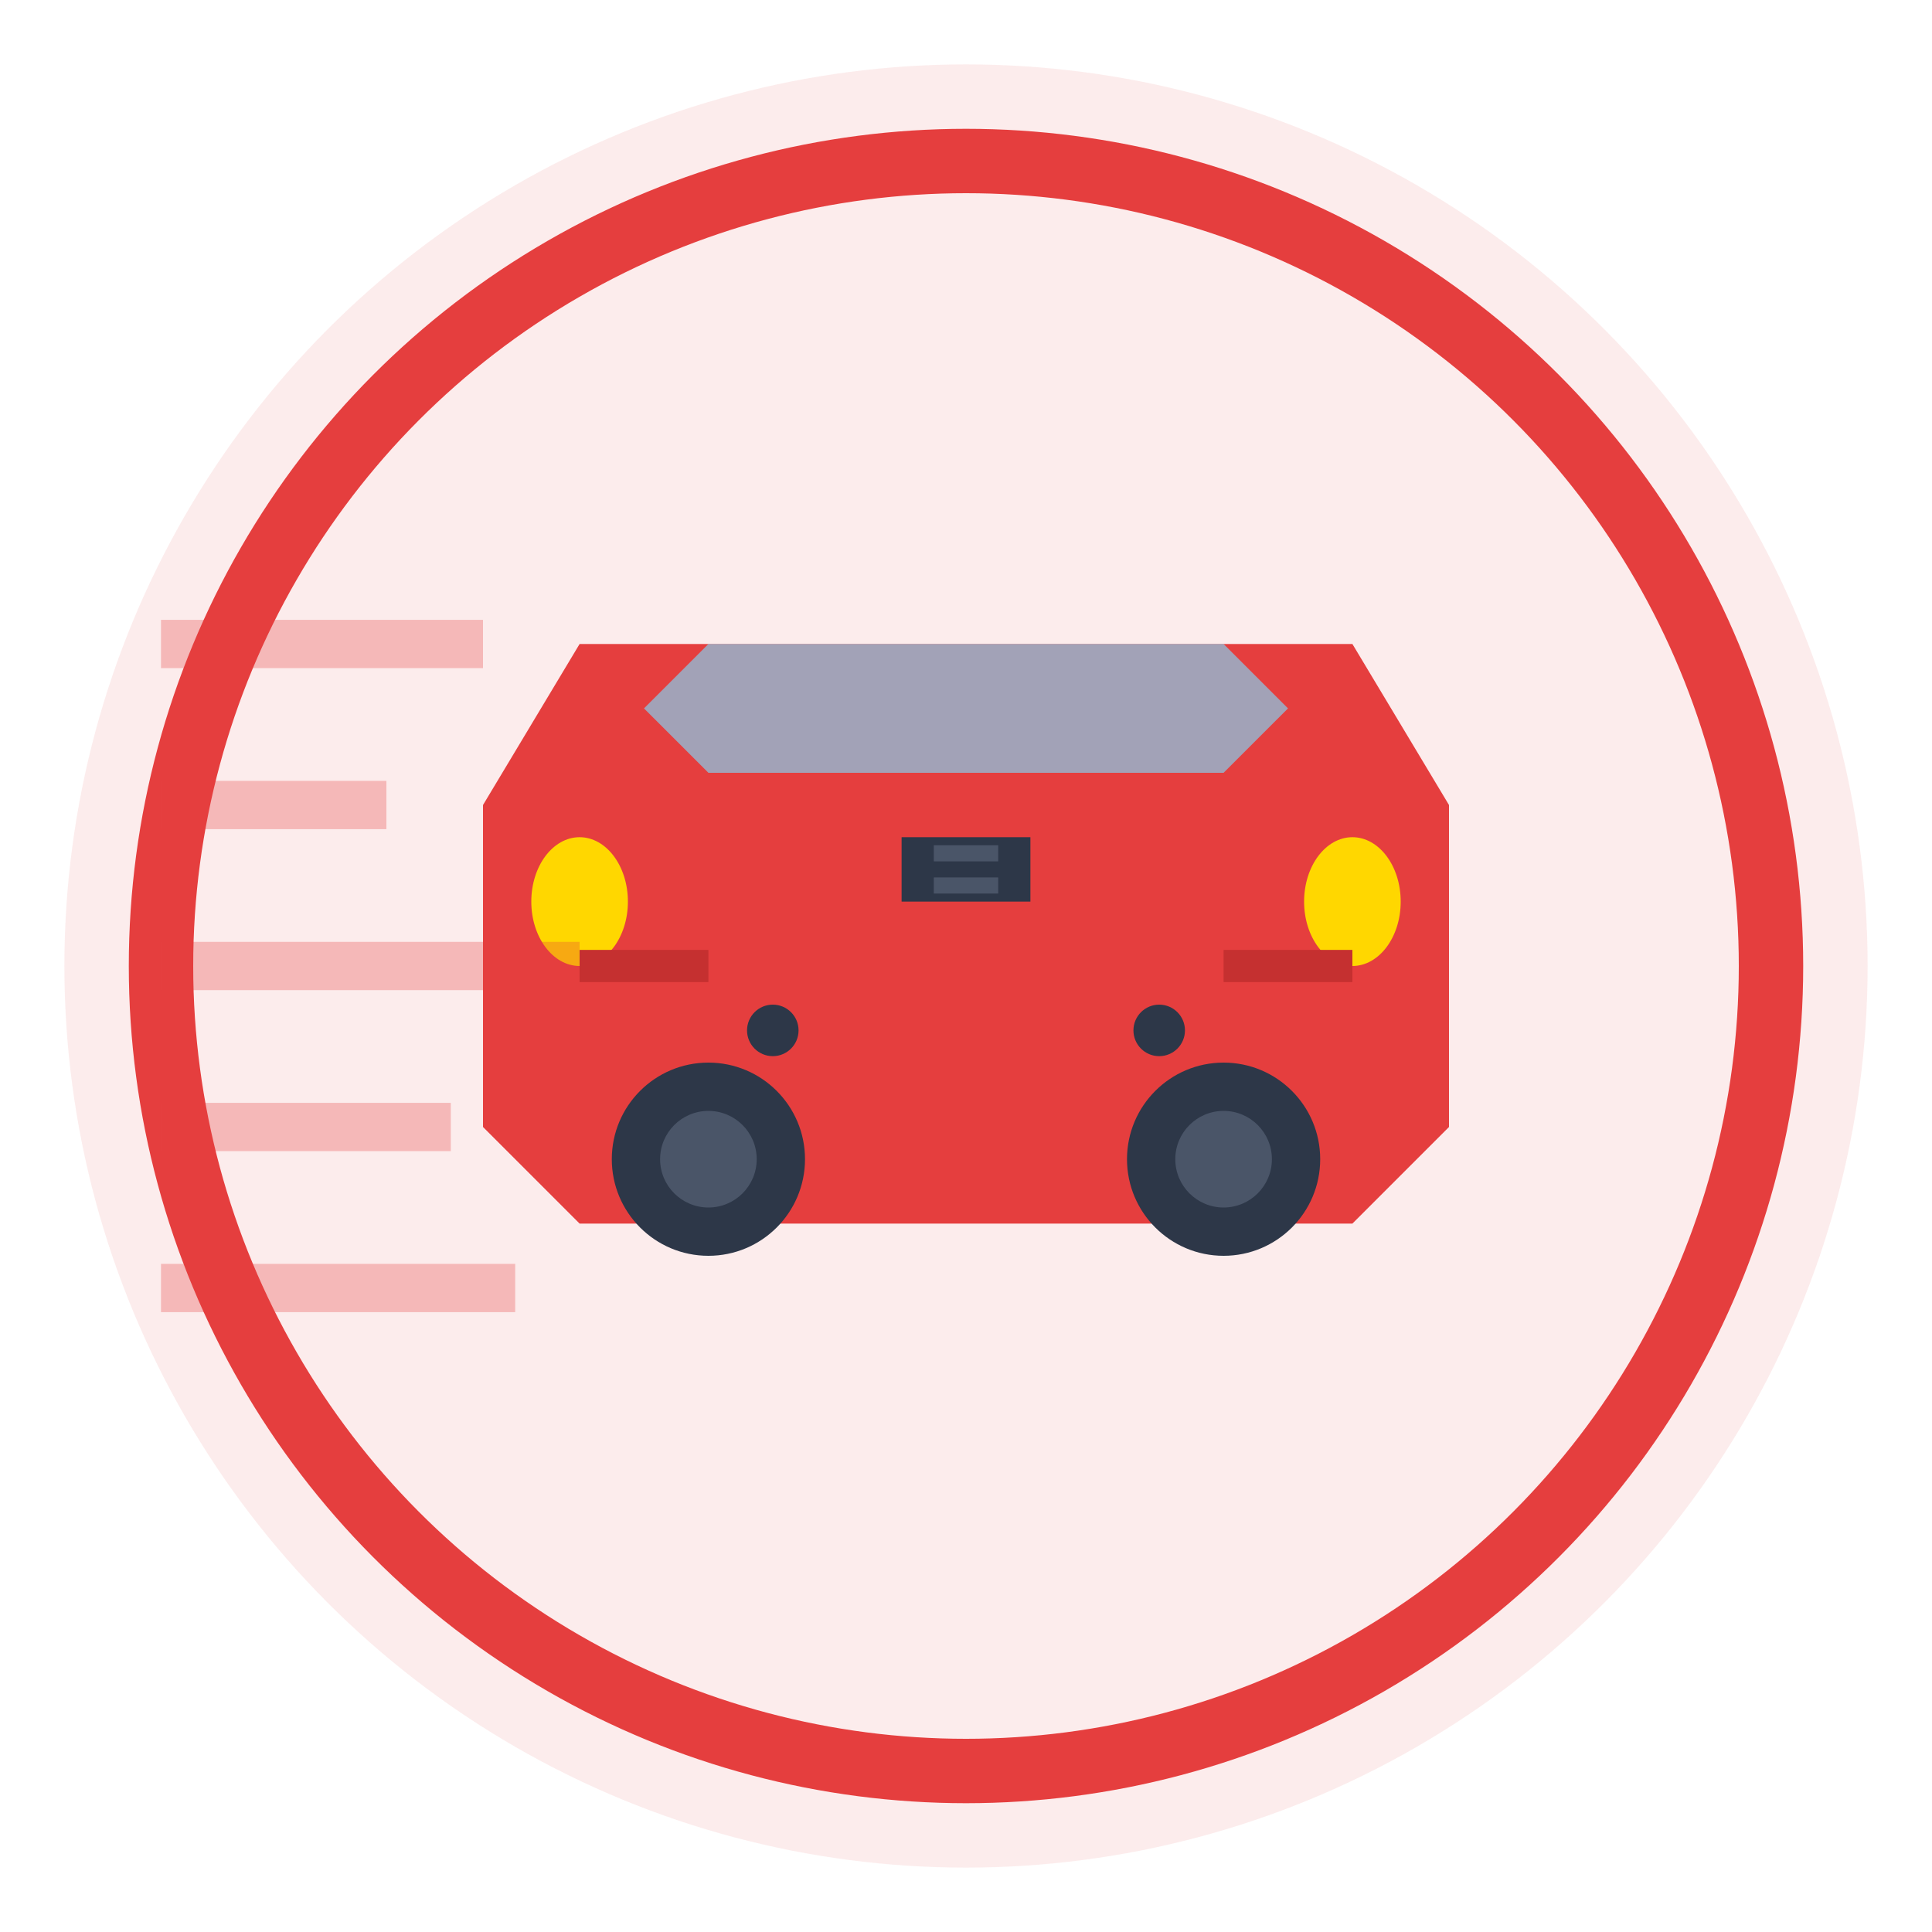 <svg width="60" height="60" viewBox="0 0 60 60" xmlns="http://www.w3.org/2000/svg">
  <!-- Background circle -->
  <circle cx="30" cy="30" r="28" fill="#e53e3e" opacity="0.1"/>
  <circle cx="30" cy="30" r="25" fill="none" stroke="#e53e3e" stroke-width="2"/>
  
  <!-- Car silhouette -->
  <g transform="translate(30, 30)">
    <!-- Car body -->
    <path d="M-15 -5 L-12 -10 L12 -10 L15 -5 L15 5 L12 8 L-12 8 L-15 5 Z" fill="#e53e3e"/>
    
    <!-- Windows -->
    <path d="M-10 -8 L-8 -10 L8 -10 L10 -8 L8 -6 L-8 -6 Z" fill="#87CEEB" opacity="0.7"/>
    
    <!-- Wheels -->
    <circle cx="-8" cy="6" r="3" fill="#2D3748"/>
    <circle cx="8" cy="6" r="3" fill="#2D3748"/>
    <circle cx="-8" cy="6" r="1.5" fill="#4A5568"/>
    <circle cx="8" cy="6" r="1.5" fill="#4A5568"/>
    
    <!-- Headlights -->
    <ellipse cx="-12" cy="-2" rx="1.5" ry="2" fill="#FFD700"/>
    <ellipse cx="12" cy="-2" rx="1.5" ry="2" fill="#FFD700"/>
    
    <!-- Grille -->
    <rect x="-2" y="-4" width="4" height="2" fill="#2D3748"/>
    <line x1="-1" y1="-3.5" x2="1" y2="-3.5" stroke="#4A5568" stroke-width="0.5"/>
    <line x1="-1" y1="-2.5" x2="1" y2="-2.5" stroke="#4A5568" stroke-width="0.5"/>
    
    <!-- Side details -->
    <line x1="-12" y1="0" x2="-8" y2="0" stroke="#C53030" stroke-width="1"/>
    <line x1="8" y1="0" x2="12" y2="0" stroke="#C53030" stroke-width="1"/>
    
    <!-- Door handles -->
    <circle cx="-6" cy="2" r="0.8" fill="#2D3748"/>
    <circle cx="6" cy="2" r="0.8" fill="#2D3748"/>
  </g>
  
  <!-- Decorative speed lines -->
  <g stroke="#e53e3e" stroke-width="1.5" opacity="0.3">
    <line x1="5" y1="20" x2="15" y2="20"/>
    <line x1="5" y1="25" x2="12" y2="25"/>
    <line x1="5" y1="30" x2="18" y2="30"/>
    <line x1="5" y1="35" x2="14" y2="35"/>
    <line x1="5" y1="40" x2="16" y2="40"/>
  </g>
</svg>
